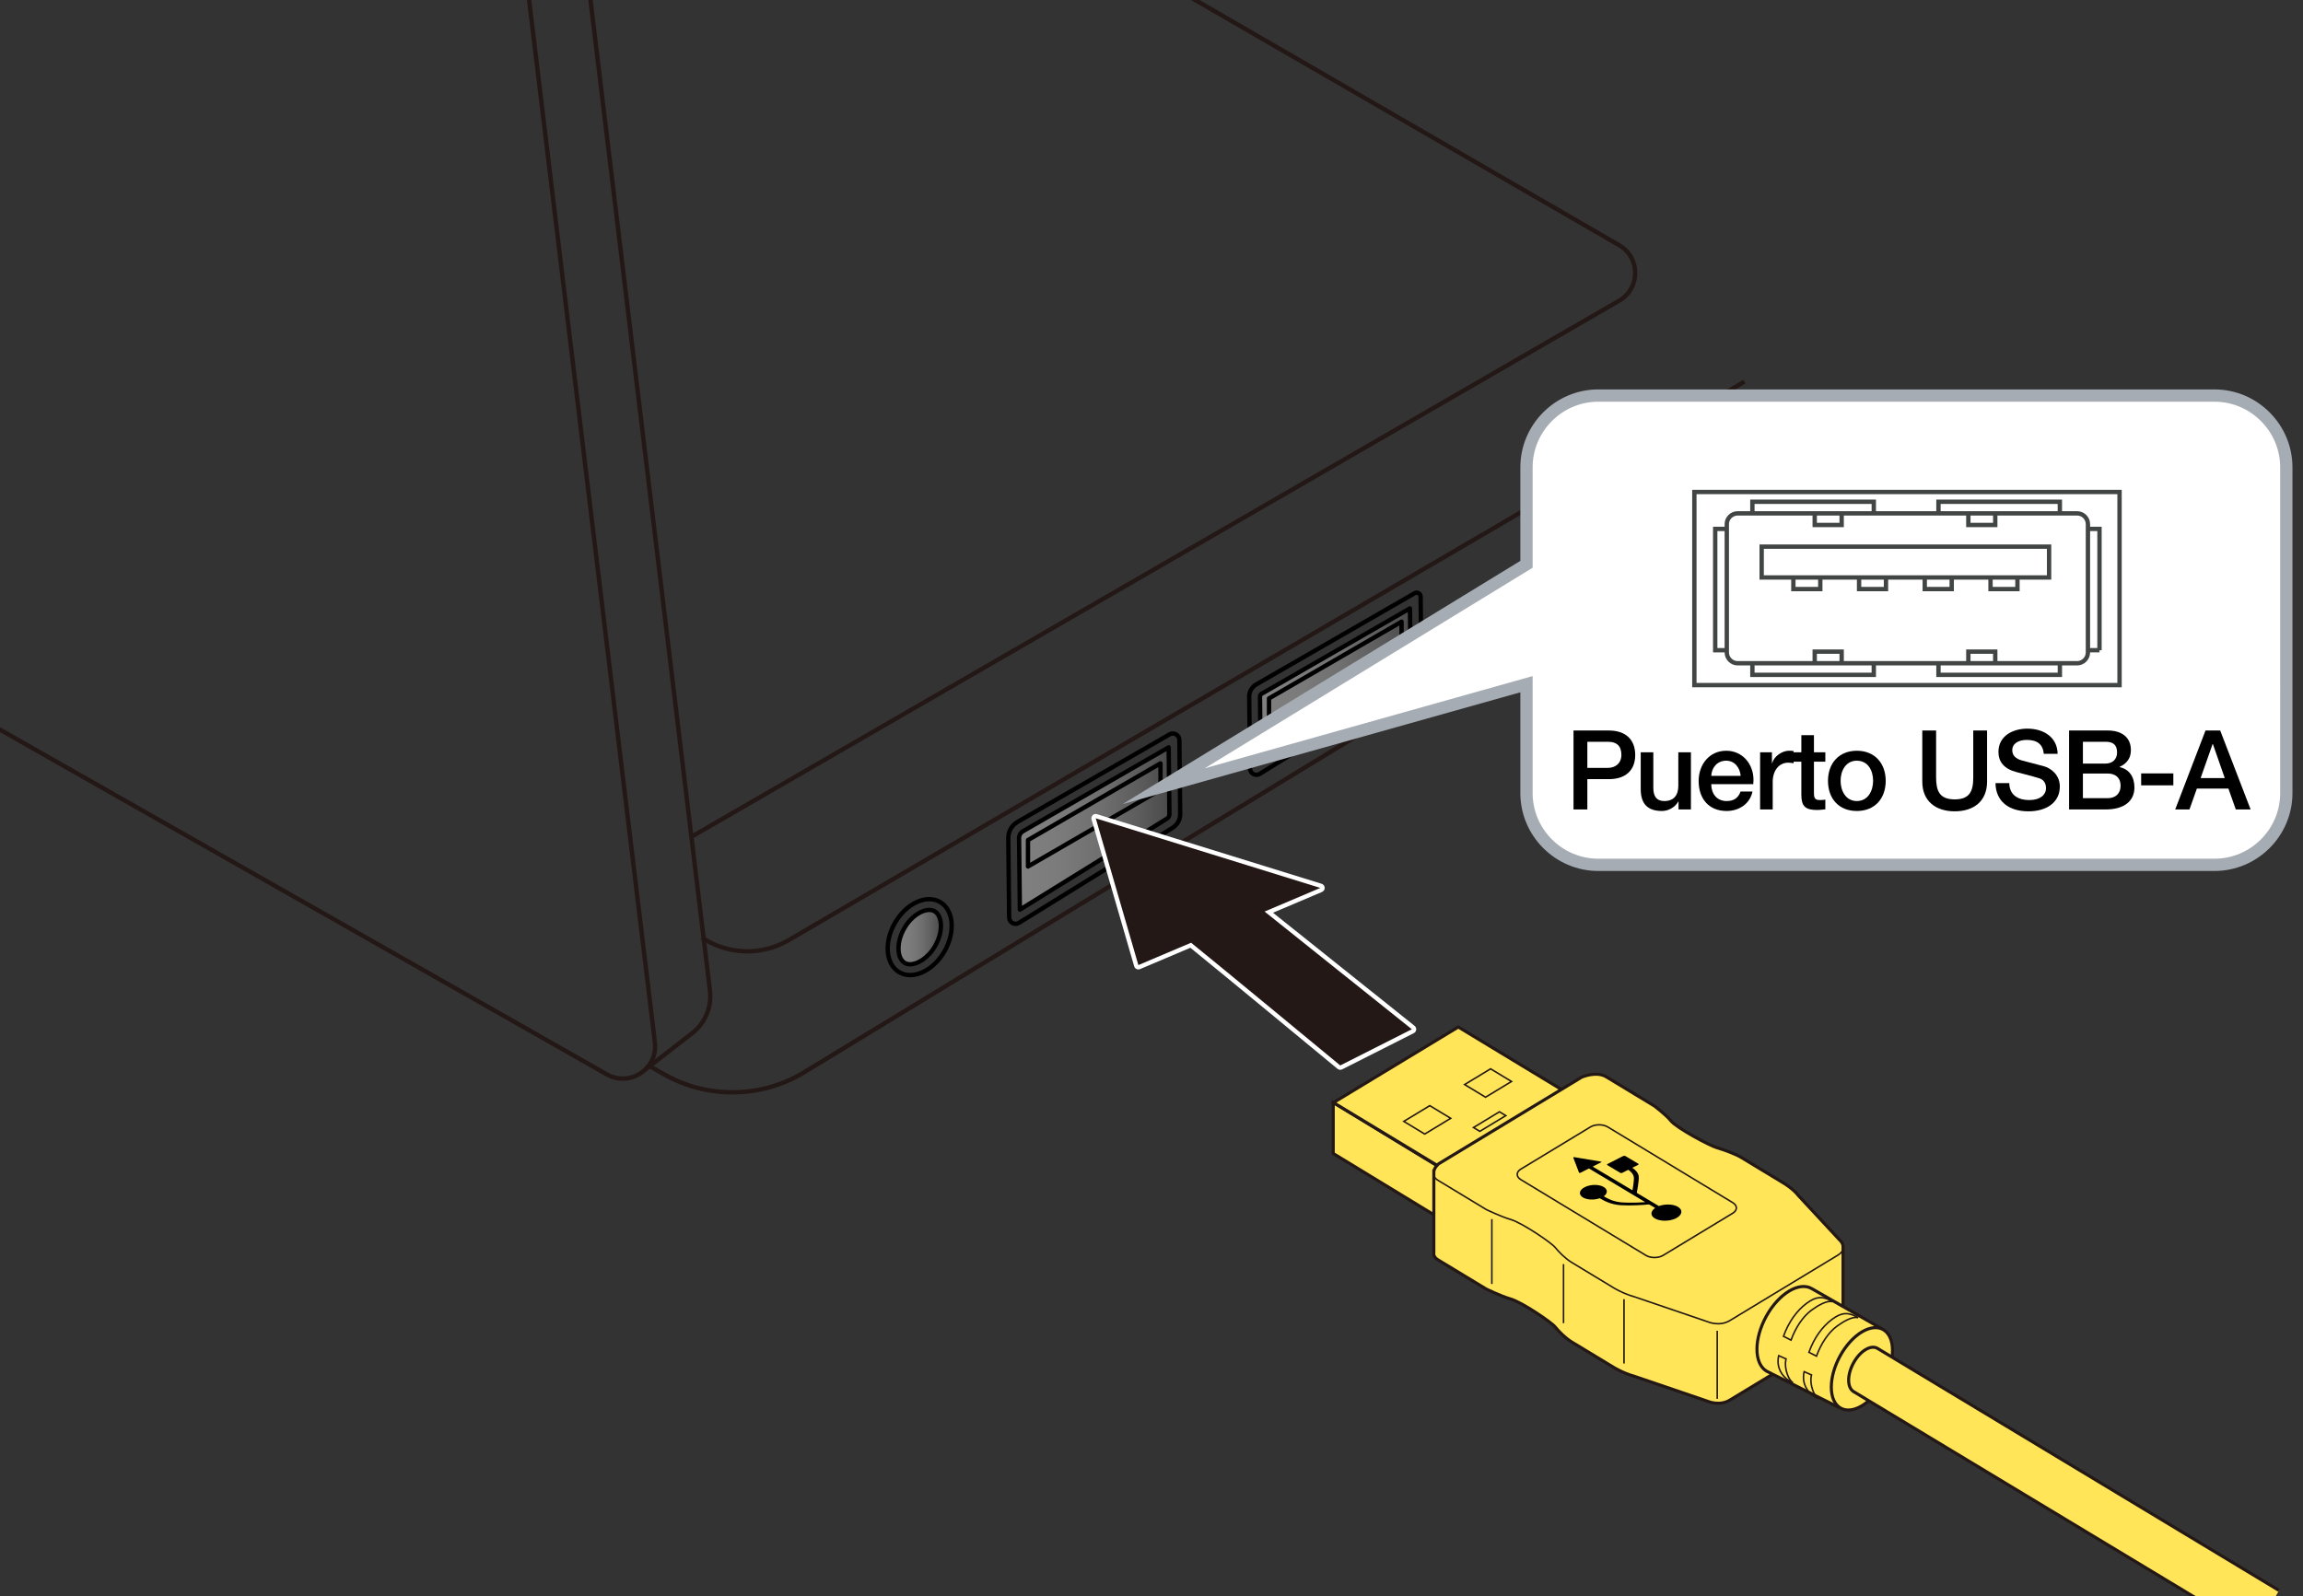 <?xml version="1.0" encoding="utf-8"?>
<!-- Generator: Adobe Illustrator 28.1.0, SVG Export Plug-In . SVG Version: 6.00 Build 0)  -->
<svg version="1.1" xmlns="http://www.w3.org/2000/svg" xmlns:xlink="http://www.w3.org/1999/xlink" x="0px" y="0px"
	 viewBox="0 0 375 260" enable-background="new 0 0 375 260" xml:space="preserve">
<rect x="0" y="0" width="375" height="260" fill="#333333" stroke="none"/>
<g id="レイヤー_1">
	<linearGradient id="SVGID_1_" gradientUnits="userSpaceOnUse" x1="166.065" y1="134.94" x2="190.298" y2="134.94">
		<stop  offset="0" style="stop-color:#808080"/>
		<stop  offset="0.269" style="stop-color:#7B7B7B"/>
		<stop  offset="0.547" style="stop-color:#6F6F6F"/>
		<stop  offset="0.829" style="stop-color:#5A5A5A"/>
		<stop  offset="1" style="stop-color:#4A4A4A"/>
	</linearGradient>
	<path fill="url(#SVGID_1_)" d="M166.29,135.61c0.058-0.05,24.008-13.888,24.008-13.888v11.32l-24.233,15.116V135.95L166.29,135.61z
		"/>
	
		<linearGradient id="SVGID_00000025416613083960510750000008171075496169960595_" gradientUnits="userSpaceOnUse" x1="205.165" y1="111.602" x2="229.587" y2="111.602">
		<stop  offset="0" style="stop-color:#808080"/>
		<stop  offset="0.269" style="stop-color:#7B7B7B"/>
		<stop  offset="0.547" style="stop-color:#6F6F6F"/>
		<stop  offset="0.829" style="stop-color:#5A5A5A"/>
		<stop  offset="1" style="stop-color:#4A4A4A"/>
	</linearGradient>
	<polygon fill="url(#SVGID_00000025416613083960510750000008171075496169960595_)" points="205.165,113.178 229.586,99.317 
		229.586,108.721 205.281,123.888 	"/>
	
		<linearGradient id="SVGID_00000126311224829071134790000015443869807074048429_" gradientUnits="userSpaceOnUse" x1="146.362" y1="152.589" x2="153.239" y2="152.589">
		<stop  offset="0" style="stop-color:#808080"/>
		<stop  offset="0.269" style="stop-color:#7B7B7B"/>
		<stop  offset="0.547" style="stop-color:#6F6F6F"/>
		<stop  offset="0.829" style="stop-color:#5A5A5A"/>
		<stop  offset="1" style="stop-color:#4A4A4A"/>
	</linearGradient>
	<path fill="url(#SVGID_00000126311224829071134790000015443869807074048429_)" d="M147.51,156.92c0,0-1.881-1.158-0.826-4.508
		c1.055-3.35,3.733-4.673,5.15-4.208c1.418,0.465,1.961,3.536,0.689,5.391C151.25,155.45,149.644,157.651,147.51,156.92z"/>
	
		<path fill="none" stroke="#000000" stroke-width="0.709" stroke-linecap="round" stroke-linejoin="round" stroke-miterlimit="10" d="
		M190.437,119.614l-24.747,14.257c-0.944,0.544-1.521,1.555-1.509,2.645l0.142,12.919c0.009,0.814,0.904,1.306,1.596,0.878
		l25.02-15.485c0.776-0.48,1.245-1.332,1.234-2.245l-0.133-12.054C192.032,119.711,191.146,119.205,190.437,119.614z"/>
	
		<path fill="none" stroke="#000000" stroke-width="0.709" stroke-linecap="round" stroke-linejoin="round" stroke-miterlimit="10" d="
		M165.937,136.496c-0.005-0.454,0.236-0.877,0.63-1.105l23.731-13.669l0.121,10.882c0.003,0.294-0.151,0.575-0.403,0.73
		l-23.95,14.824L165.937,136.496z"/>
	
		<path fill="none" stroke="#000000" stroke-width="0.709" stroke-linecap="round" stroke-linejoin="round" stroke-miterlimit="10" d="
		M203.409,113.487l0.129,11.678c0.009,0.815,0.904,1.307,1.597,0.878l25.093-15.53c0.763-0.472,1.224-1.31,1.214-2.207
		l-0.123-11.141c-0.005-0.491-0.537-0.794-0.963-0.549l-25.802,14.865C203.838,111.893,203.4,112.66,203.409,113.487z"/>
	
		<path fill="none" stroke="#000000" stroke-width="0.709" stroke-linecap="round" stroke-linejoin="round" stroke-miterlimit="10" d="
		M205.165,113.468c-0.002-0.192,0.1-0.369,0.264-0.464l24.155-13.915l0.103,9.238c0.002,0.278-0.144,0.544-0.382,0.692
		l-24.024,14.869L205.165,113.468z"/>
	
		<ellipse transform="matrix(0.5 -0.866 0.866 0.5 -57.305 206.01)" fill="none" stroke="#000000" stroke-width="0.709" stroke-linecap="round" stroke-linejoin="round" stroke-miterlimit="10" cx="149.758" cy="152.633" rx="6.615" ry="4.651"/>
	
		<path fill="none" stroke="#000000" stroke-width="0.709" stroke-linecap="round" stroke-linejoin="round" stroke-miterlimit="10" d="
		M148.206,157.061c-0.329,0-0.624-0.075-0.877-0.22c-0.765-0.442-0.961-1.416-1.009-1.958c-0.103-1.147,0.237-2.495,0.931-3.699
		c1.183-2.047,2.933-2.981,4.059-2.981c0.329,0,0.624,0.075,0.877,0.22c1.186,0.686,1.509,3.176,0.079,5.657
		C151.083,156.127,149.331,157.061,148.206,157.061z"/>
	
		<path fill="none" stroke="#000000" stroke-width="0.709" stroke-linecap="round" stroke-linejoin="round" stroke-miterlimit="10" d="
		M167.388,141.13c0-0.315,0-4.305,0-4.305l21.578-12.495v4.305L167.388,141.13z"/>
	
		<path fill="none" stroke="#000000" stroke-width="0.709" stroke-linecap="round" stroke-linejoin="round" stroke-miterlimit="10" d="
		M206.637,118.059c0-0.315,0-4.305,0-4.305l21.578-12.495v4.305L206.637,118.059z"/>
	<path fill="none" stroke="#231815" stroke-width="0.709" stroke-miterlimit="10" d="M86.059-0.768l20.577,170.544
		c0.518,4.292-4.07,7.344-7.829,5.209l-112.053-63.666"/>
	<path fill="none" stroke="#231815" stroke-width="0.709" stroke-miterlimit="10" d="M96.056-0.768l19.547,162.124
		c0.317,2.631-0.758,5.238-2.839,6.88l-7.75,6.007"/>
	<path fill="none" stroke="#231815" stroke-width="0.709" stroke-miterlimit="10" d="M284.048,62.158l-155.621,90.967
		c-4.406,2.575-9.894,2.413-14.14-0.417"/>
	<path fill="none" stroke="#231815" stroke-width="0.709" stroke-miterlimit="10" d="M284.048,81.429l-153.072,93.198
		c-6.989,4.255-15.735,4.389-22.85,0.349l-2.269-1.288"/>
	<path fill="none" stroke="#231815" stroke-width="0.709" stroke-miterlimit="10" d="M193.297-0.768l70.357,40.71
		c3.474,2.01,3.472,7.025-0.002,9.033l-151.07,87.317"/>
	<g>
		<path fill="#231815" d="M218.234,173.892c-0.081,0-0.161-0.028-0.226-0.082c-0.2-0.165-19.771-16.35-24.12-19.853l-8.389,3.558
			c-0.045,0.019-0.092,0.028-0.139,0.028c-0.052,0-0.104-0.012-0.152-0.035c-0.091-0.043-0.16-0.124-0.188-0.221l-6.939-23.906
			c-0.037-0.125-0.001-0.26,0.092-0.352c0.067-0.066,0.156-0.102,0.248-0.102c0.035,0,0.07,0.005,0.104,0.016l36.571,11.337
			c0.143,0.044,0.242,0.172,0.249,0.321c0.008,0.148-0.078,0.286-0.215,0.344l-8.532,3.619l23.518,18.795
			c0.094,0.075,0.144,0.193,0.131,0.313c-0.013,0.12-0.085,0.225-0.192,0.28l-11.661,5.898
			C218.344,173.879,218.289,173.892,218.234,173.892z"/>
		<path fill="#FFFFFF" d="M178.422,133.284l36.571,11.337l-9.079,3.851l23.981,19.167l-11.661,5.898c0,0-20.25-16.746-24.289-19.989
			l-8.584,3.641L178.422,133.284 M178.422,132.575c-0.183,0-0.362,0.071-0.497,0.203c-0.186,0.183-0.257,0.453-0.184,0.703
			l6.939,23.906c0.056,0.195,0.193,0.356,0.376,0.443c0.096,0.046,0.2,0.069,0.304,0.069c0.094,0,0.188-0.019,0.277-0.056
			l8.194-3.476c4.655,3.759,23.754,19.554,23.952,19.717c0.13,0.107,0.29,0.163,0.452,0.163c0.109,0,0.219-0.025,0.32-0.076
			l11.661-5.898c0.215-0.109,0.36-0.32,0.385-0.56c0.025-0.24-0.074-0.476-0.262-0.626l-23.053-18.425l7.984-3.387
			c0.274-0.116,0.446-0.391,0.431-0.688c-0.015-0.297-0.214-0.553-0.498-0.641l-36.571-11.337
			C178.563,132.586,178.492,132.575,178.422,132.575L178.422,132.575z"/>
	</g>
	<path fill="#FFFFFF" d="M360.585,64.427H260.254c-6.427,0-11.694,5.263-11.694,11.691v15.794l-59.084,36.146l59.084-16.619v17.733
		c0,6.434,5.267,11.69,11.694,11.69h100.331c6.434,0,11.698-5.256,11.698-11.69V76.117C372.283,69.69,367.02,64.427,360.585,64.427"
		/>
	<path fill="none" stroke="#A6ACB3" stroke-width="2" stroke-miterlimit="10" d="M360.585,64.427H260.254
		c-6.427,0-11.694,5.263-11.694,11.691v15.794l-59.084,36.146l59.084-16.619v17.733c0,6.434,5.267,11.69,11.694,11.69h100.331
		c6.434,0,11.698-5.256,11.698-11.69V76.117C372.283,69.69,367.02,64.427,360.585,64.427z"/>
	<g>
		<path d="M261.979,118.983c2.755,0,4.285,1.513,4.285,3.979c0,2.502-1.566,3.943-4.285,3.943h-3.511v4.934h-2.251v-12.856H261.979z
			 M261.816,125.069c1.188,0,2.197-0.72,2.197-2.125c0-1.44-0.774-2.125-2.143-2.125h-3.403v4.25H261.816z"/>
		<path d="M269.213,122.53v5.779c0,1.387,0.522,2.161,1.782,2.161c1.531,0,2.287-0.918,2.287-2.467v-5.474h2.053v9.309h-2.017
			v-1.296h-0.036c-0.54,0.954-1.603,1.548-2.665,1.548c-2.376,0-3.457-1.206-3.457-3.565v-5.996H269.213z"/>
		<path d="M285.522,127.014c0,0.234-0.018,0.468-0.036,0.702h-6.842c0,1.53,0.883,2.755,2.503,2.755
			c1.135,0,1.891-0.468,2.269-1.549h1.944c-0.414,1.999-2.179,3.169-4.213,3.169c-2.935,0-4.556-2.053-4.556-4.879
			c0-2.683,1.729-4.934,4.502-4.934C283.723,122.278,285.522,124.438,285.522,127.014z M283.435,126.365
			c-0.108-1.296-0.955-2.467-2.359-2.467c-1.44,0-2.358,1.099-2.431,2.467H283.435z"/>
		<path d="M292.057,122.332v1.98c-0.307-0.054-0.595-0.09-0.883-0.09c-1.53,0-2.521,1.333-2.521,3.115v4.501h-2.053v-9.309h1.927
			v1.8h0.036c0.288-1.188,1.675-2.053,2.719-2.053C291.679,122.278,291.75,122.278,292.057,122.332z"/>
		<path d="M295.367,119.739v2.791h1.854v1.53h-1.854v5.078c0,0.972,0.234,1.17,1.026,1.17c0.378,0,0.756-0.036,0.828-0.072v1.584
			c-0.811,0.09-1.044,0.108-1.332,0.108c-1.963,0-2.575-0.63-2.575-2.502v-5.366h-1.548v-1.53h1.548v-2.791H295.367z"/>
		<path d="M307.052,127.175c0,2.899-1.782,4.916-4.699,4.916s-4.699-1.999-4.699-4.916c0-2.845,1.782-4.897,4.699-4.897
			S307.052,124.331,307.052,127.175z M302.353,130.471c1.818,0,2.646-1.675,2.646-3.295c0-1.656-0.81-3.277-2.664-3.277
			c-1.783,0-2.629,1.639-2.629,3.277C299.706,128.778,300.534,130.471,302.353,130.471z"/>
		<path d="M315.257,118.983v7.598c0,2.233,0.541,3.619,3.025,3.619c2.448,0,3.024-1.332,3.024-3.565v-7.652h2.251v8.319
			c0,3.223-2.196,4.843-5.275,4.843c-3.061,0-5.275-1.639-5.275-4.843v-8.319H315.257z"/>
		<path d="M335.042,122.782h-2.25v-0.018c-0.145-1.512-1.045-2.25-2.773-2.25c-1.351,0-2.358,0.594-2.358,1.674
			c0,0.846,0.54,1.404,1.639,1.692l3.438,0.9c1.099,0.288,2.665,1.333,2.665,3.331c0,2.539-2.089,4.033-5.113,4.033
			c-3.224,0-5.312-1.639-5.366-4.591h2.251c0.019,1.836,1.297,2.755,3.259,2.755c1.729,0,2.719-0.811,2.719-1.945
			c0-0.81-0.396-1.368-1.062-1.584c-0.721-0.234-1.278-0.396-3.674-1.008c-2.034-0.504-3.007-1.638-3.007-3.313
			c0-2.611,2.359-3.781,4.699-3.781C332.899,118.677,335.024,120.189,335.042,122.782z"/>
		<path d="M343.231,118.983c2.215,0,3.745,1.081,3.745,3.187c0,1.296-0.63,2.179-1.837,2.737v0.036
			c1.549,0.342,2.413,1.566,2.413,3.313c0,2.305-1.801,3.583-4.646,3.583h-5.996v-12.856H343.231z M342.871,124.367
			c1.026,0,1.854-0.63,1.854-1.801c0-1.188-0.594-1.747-1.818-1.747h-3.745v3.547H342.871z M343.195,130.002
			c1.278,0,2.106-0.738,2.106-2.035c0-1.314-0.864-1.98-2.106-1.98h-4.033v4.015H343.195z"/>
		<path d="M353.887,125.969v1.944h-5.24v-1.944H353.887z"/>
		<path d="M361.519,118.983l4.951,12.856h-2.412l-1.207-3.403h-5.131l-1.207,3.403h-2.322l4.934-12.856H361.519z M360.276,121.198
			l-1.944,5.528h3.925l-1.927-5.528H360.276z"/>
	</g>
	<path fill="none" stroke="#414644" stroke-width="0.709" d="M286.855,94.057v-5.021h46.801v5.021H286.855z M286.855,94.057
		 M320.507,108.028v-1.89h4.381v1.89H320.507z M320.507,108.028 M295.492,108.028v-1.89h4.388v1.89H295.492z M295.492,108.028
		 M315.642,109.911v-1.89h19.769v1.89H315.642z M315.642,109.911 M285.343,109.911v-1.89h19.769v1.89H285.343z M285.343,109.911
		 M324.888,85.505v-1.893h-4.381v1.893H324.888z M324.888,85.505 M328.503,95.947v-1.89h-4.384v1.89H328.503z M328.503,95.947
		 M317.799,95.947v-1.89h-4.388v1.89H317.799z M317.799,95.947 M307.097,95.947v-1.89h-4.381v1.89H307.097z M307.097,95.947
		 M296.4,95.947v-1.89h-4.384v1.89H296.4z M296.4,95.947 M299.88,85.505v-1.893h-4.388v1.893H299.88z M299.88,85.505
		 M335.407,83.612v-1.89h-19.765v1.89H335.407z M335.407,83.612 M341.863,105.908V86.142h-1.883v19.765H341.863z M341.863,105.908
		 M281.176,105.908V86.142h-1.886v19.765H281.176z M281.176,105.908 M305.112,83.612v-1.89h-19.769v1.89H305.112z M305.112,83.612
		 M339.98,106.267c0,0.964-0.793,1.762-1.758,1.762h-55.285c-0.961,0-1.762-0.797-1.762-1.762v-20.9
		c0-0.964,0.801-1.754,1.762-1.754h55.285c0.964,0,1.758,0.79,1.758,1.754V106.267z"/>
	<path fill="none" stroke="#414644" stroke-width="0.709" d="M275.894,111.587V80.132h69.235v31.456H275.894z M275.894,111.587"/>
	<g>
		<polygon fill="#FFE557" stroke="#231815" stroke-width="0.5" points="236.325,199.586 217.093,187.877 217.093,179.575 
			236.325,191.284 		"/>
		<g>
			<polygon fill="#FFE557" stroke="#231815" stroke-width="0.5" points="260.975,181.521 240.653,193.831 217.134,179.584 
				237.455,167.274 			"/>
			<polygon fill="none" stroke="#231815" stroke-width="0.25" points="236.218,182.146 231.988,184.708 228.584,182.646 
				232.814,180.084 			"/>
			<polygon fill="none" stroke="#231815" stroke-width="0.25" points="246.12,176.147 241.891,178.709 238.487,176.647 
				242.716,174.085 			"/>
			<polygon fill="none" stroke="#231815" stroke-width="0.25" points="245.192,181.708 240.963,184.27 239.931,183.645 
				244.16,181.083 			"/>
		</g>
		<path fill="#FFE557" stroke="#231815" stroke-width="0.5" d="M233.473,190.774c0.111-0.665,0.796-1.227,0.796-1.227l23.261-14.091
			c0,0,2.373-1.062,4.023-0.062l7.84,4.749c0,0,1.937,1.465,2.662,2.391c0.901,1.152,6.3,4.048,7.527,4.408
			c1.226,0.359,3.006,1.006,4.035,1.629l6.82,4.131c0,0,1.569,0.924,2.445,2.081l6.684,7.199c0,0,0.544,0.452,0.536,1.042v13.222
			c-0.005,0.354-0.208,0.758-0.846,1.145l-17.588,10.654c-1.702,1.031-3.611,0.187-3.611,0.187l-11.884-4.049
			c-1.908-0.531-3.434-1.481-3.434-1.481l-6.82-4.131c-1.028-0.623-2.096-1.701-2.69-2.444c-0.593-0.743-5.375-4.014-7.277-4.559
			c-1.53-0.439-3.947-1.612-3.947-1.612l-7.84-4.749c-0.619-0.375-0.759-0.811-0.693-1.21V190.774z"/>
		<path fill="none" stroke="#231815" stroke-width="0.25" d="M300.102,203.293c-0.005,0.354-0.208,0.758-0.846,1.145l-17.588,10.654
			c-1.702,1.031-3.611,0.187-3.611,0.187l-11.884-4.049c-1.908-0.531-3.434-1.481-3.434-1.481l-6.82-4.131
			c-1.028-0.623-2.096-1.701-2.69-2.444c-0.593-0.743-5.375-4.014-7.277-4.559c-1.53-0.439-3.947-1.613-3.947-1.613l-7.84-4.749
			c-0.619-0.375-0.759-0.811-0.693-1.21"/>
		<path fill="none" stroke="#231815" stroke-width="0.25" d="M282.156,197.595l-11.343,6.872c-0.774,0.469-2.041,0.469-2.814,0
			l-20.366-12.337c-0.774-0.469-0.774-1.236,0-1.705l11.343-6.871c0.774-0.469,2.041-0.469,2.815,0l20.366,12.337
			C282.93,196.359,282.93,197.126,282.156,197.595z"/>
		<path d="M270.181,196.417c0.997-0.348,2.282-0.304,3.036,0.143c0.861,0.514,0.713,1.353-0.319,1.873
			c-1.037,0.518-2.582,0.527-3.434,0.018c-0.766-0.446-0.726-1.154,0.012-1.679c0.012-0.011,0.03-0.024,0-0.051l-0.891-0.522
			c-0.051-0.022-0.092-0.022-0.125-0.022c-0.907,0.094-3.008,0.221-4.6,0.116c-1.622-0.107-2.768-0.77-3.344-1.116
			c-0.019-0.002-0.044,0-0.063,0c-0.893,0.308-2.027,0.257-2.696-0.136c-0.766-0.464-0.641-1.214,0.299-1.685
			c0.93-0.475,2.323-0.482,3.082-0.022c0.671,0.404,0.657,1.022,0.037,1.494c-0.018,0.007-0.03,0.015-0.005,0.033
			c0.565,0.335,1.541,0.893,2.985,0.986c1.229,0.085,2.772,0.027,3.693-0.045c0.023-0.009,0.046-0.009,0.023-0.022l-9.106-5.446
			c-0.028-0.013-0.053-0.004-0.086,0.011l-1.314,0.661c-0.111,0.056-0.238,0.042-0.257-0.036l-0.919-2.395
			c-0.033-0.071,0.051-0.116,0.185-0.098l4.286,0.714c0.125,0.018,0.139,0.08,0.032,0.134l-1.305,0.661
			c-0.023,0.018-0.023,0.027-0.009,0.047l6.382,3.806c0.033,0.022,0.067,0.009,0.067-0.011c0,0,0.28-1.552,0.215-2.083
			c-0.065-0.513-0.549-0.986-0.884-1.196c-0.018-0.009-0.035-0.007-0.065,0.004l-0.907,0.46c-0.111,0.063-0.278,0.063-0.377,0
			l-2.076-1.241c-0.097-0.053-0.079-0.147,0.046-0.196l2.513-1.281c0.116-0.054,0.285-0.056,0.375,0l2.085,1.239
			c0.09,0.06,0.081,0.152-0.039,0.205l-0.886,0.446c-0.021,0.007-0.026,0.029-0.002,0.043c0.389,0.243,0.953,0.779,1.018,1.377
			c0.074,0.614-0.315,2.645-0.315,2.645c-0.009,0.025,0.005,0.045,0.056,0.076l3.508,2.094
			C270.112,196.43,270.153,196.43,270.181,196.417z"/>
		<path fill="#FFE557" stroke="#231815" stroke-width="0.5" stroke-linejoin="round" d="M306.715,216.593l-11.671-6.69
			c-2.056-1.231-5.378,0.762-7.427,4.461c-2.043,3.704-2.041,7.703,0.021,8.958l11.924,5.98"/>
		<path fill="#FFE557" stroke="#231815" stroke-width="0.5" d="M298.194,225.941c0,3.314,2.243,4.669,4.996,3.015
			c2.748-1.652,4.978-5.682,4.969-8.993c-0.005-3.319-2.238-4.669-4.995-3.02C300.417,218.597,298.182,222.627,298.194,225.941z"/>
		<g>
			<g>
				<path fill="none" stroke="#231815" stroke-width="0.25" d="M294.201,212.26c1.581-1.163,2.565-1.11,3.948-0.42l0.276,0.188
					c-0.867-0.299-2.358,0.567-3.457,1.369c-1.396,1.02-2.605,2.862-3.333,4.877l-1.229-0.624
					C291.22,215.358,292.582,213.442,294.201,212.26z"/>
			</g>
			<g>
				<path fill="none" stroke="#231815" stroke-width="0.25" d="M291.685,225.085l0.283,0.121c-0.709-0.338-1.429-2.252-1.199-3.569
					l0.059-0.301l-1.197-0.532c0,0-0.105,0.347-0.111,0.876C289.506,223.316,290.53,224.525,291.685,225.085z M289.521,221.679
					L289.521,221.679L289.521,221.679z"/>
			</g>
		</g>
		<g>
			<g>
				<path fill="none" stroke="#231815" stroke-width="0.25" d="M298.344,214.868c1.581-1.163,2.565-1.11,3.948-0.42l0.276,0.188
					c-0.867-0.3-2.358,0.567-3.457,1.369c-1.396,1.02-2.605,2.862-3.333,4.877l-1.229-0.624
					C295.363,217.966,296.725,216.049,298.344,214.868z"/>
			</g>
			<g>
				<path fill="none" stroke="#231815" stroke-width="0.25" d="M295.828,227.692l0.283,0.121c-0.709-0.338-1.429-2.252-1.199-3.569
					l0.059-0.301l-1.197-0.532c0,0-0.105,0.347-0.111,0.876C293.649,225.923,294.672,227.132,295.828,227.692z M293.663,224.287
					L293.663,224.287L293.663,224.287z"/>
			</g>
		</g>
		<path fill="#FFE557" stroke="#231815" stroke-width="0.5" stroke-linejoin="round" d="M371.095,259.047l-65.375-39.425
			c-1.083-0.65-2.825,0.399-3.897,2.342c-1.076,1.943-1.076,4.046,0.005,4.698l65.269,39.363"/>
		<line fill="none" stroke="#231815" stroke-width="0.25" x1="279.618" y1="216.748" x2="279.618" y2="227.842"/>
		<line fill="none" stroke="#231815" stroke-width="0.25" x1="242.92" y1="198.559" x2="242.92" y2="209.129"/>
		<line fill="none" stroke="#231815" stroke-width="0.25" x1="254.59" y1="205.892" x2="254.59" y2="215.51"/>
		<line fill="none" stroke="#231815" stroke-width="0.25" x1="264.437" y1="211.605" x2="264.437" y2="222.08"/>
	</g>
</g>
<g id="編集モード">
	<g>
	</g>
	<g>
	</g>
	<g>
	</g>
	<g>
	</g>
	<g>
	</g>
	<g>
	</g>
</g>
</svg>
